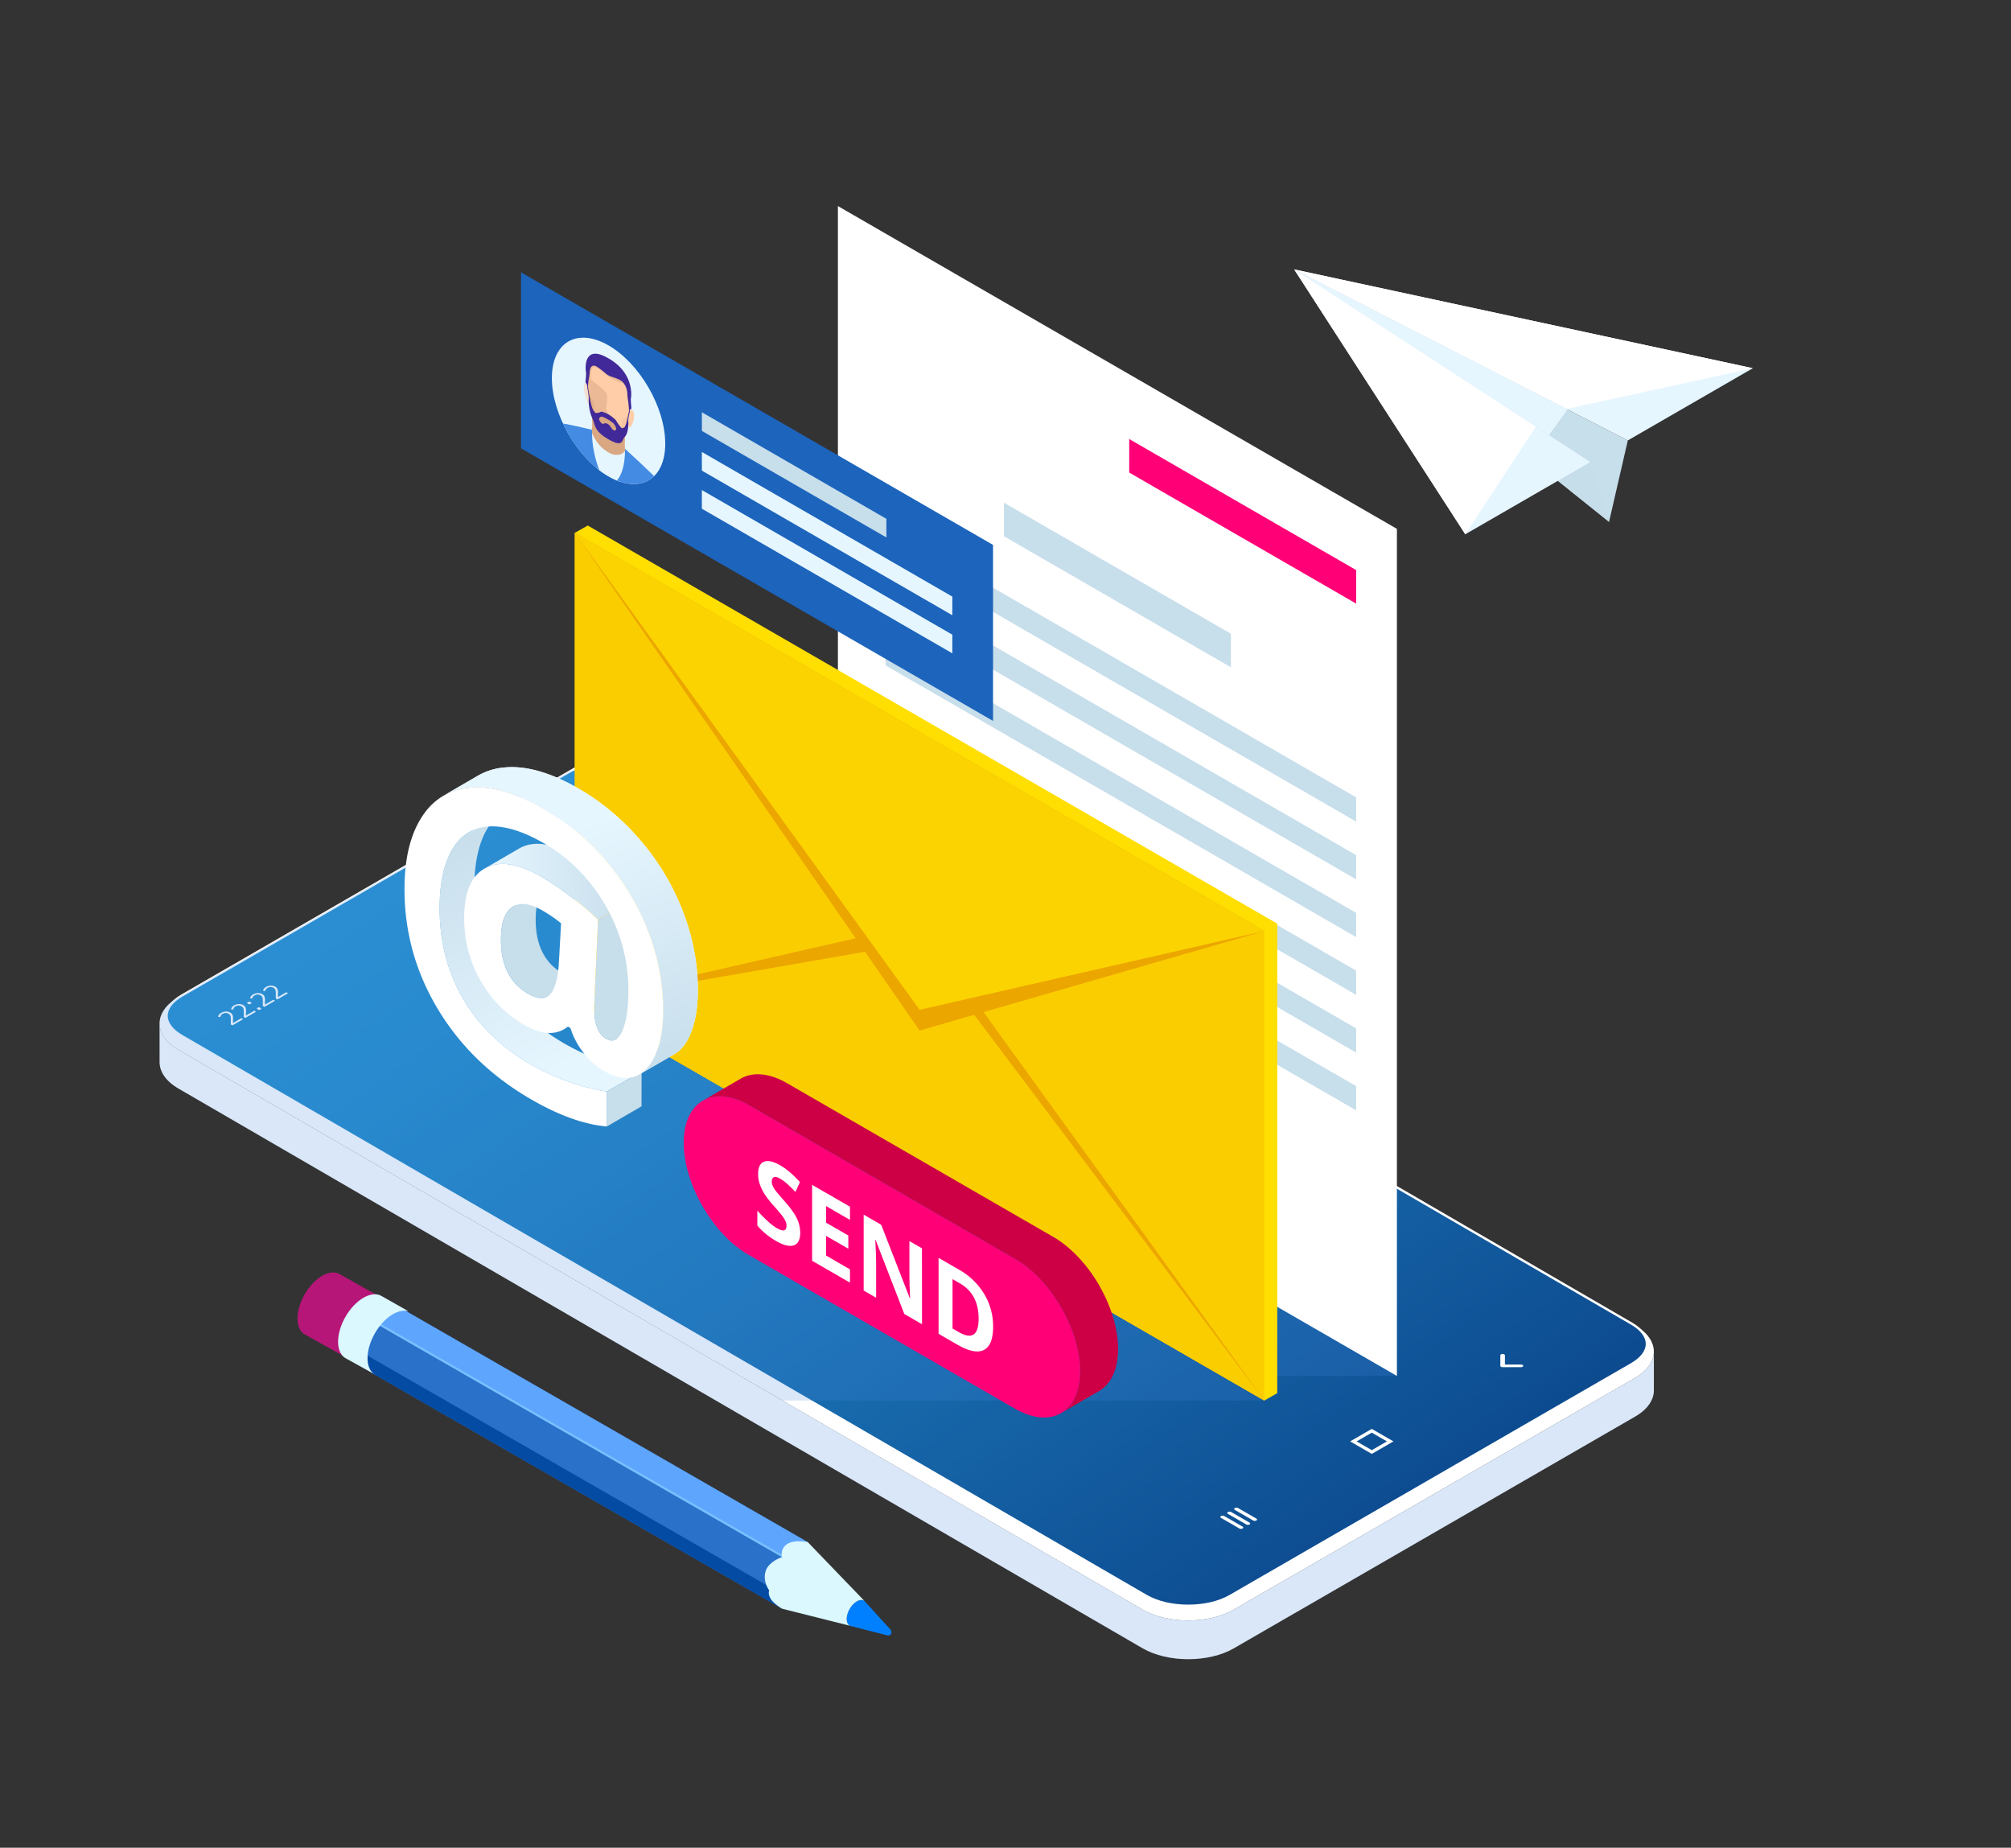 <svg xmlns="http://www.w3.org/2000/svg" xmlns:xlink="http://www.w3.org/1999/xlink" viewBox="0 0 2177.09 2000"><rect x="0" y="0" width="2177.09" height="2000" fill="#333333" stroke="none"/><defs><style>.cls-1{fill:none;}.cls-2{isolation:isolate;}.cls-3,.cls-4{fill:#fff;}.cls-4{opacity:0.1;}.cls-10,.cls-12,.cls-26,.cls-4,.cls-6{mix-blend-mode:multiply;}.cls-5{fill:url(#linear-gradient);}.cls-25,.cls-6{fill:#438be3;}.cls-12,.cls-23,.cls-6{opacity:0.2;}.cls-7{fill:#f07;}.cls-26,.cls-8{fill:#c7deeb;}.cls-9{fill:#ffde01;}.cls-10,.cls-11,.cls-12{fill:#eca600;}.cls-10{opacity:0.3;}.cls-13{fill:url(#linear-gradient-2);}.cls-14{fill:url(#linear-gradient-3);}.cls-15{fill:url(#linear-gradient-4);}.cls-16{fill:#1c64bc;}.cls-17{fill:#e6f6ff;}.cls-18{clip-path:url(#clip-path);}.cls-19,.cls-20{fill:#ffcda8;}.cls-19,.cls-22,.cls-26{opacity:0.5;}.cls-21,.cls-22,.cls-23{fill:#d9a782;}.cls-24{fill:#412999;}.cls-27{fill:#b61678;}.cls-28{fill:#2a71c9;}.cls-29{fill:#5ea5fd;}.cls-30{fill:#044ba3;}.cls-31{fill:#78bfff;}.cls-32{fill:#0080ff;}.cls-33{fill:#dbf8ff;}.cls-34{fill:#cd0045;}</style><linearGradient id="linear-gradient" x1="2138.27" y1="702.4" x2="1163.32" y2="2120.77" gradientTransform="matrix(-1, 0, 0, 1, 2724.88, 0)" gradientUnits="userSpaceOnUse"><stop offset="0" stop-color="#2693d1"/><stop offset="0.16" stop-color="#238bca"/><stop offset="0.4" stop-color="#1b75b6"/><stop offset="0.71" stop-color="#0f5195"/><stop offset="1" stop-color="#002770"/></linearGradient><linearGradient id="linear-gradient-2" x1="613.2" y1="1153.68" x2="493.22" y2="898.08" gradientUnits="userSpaceOnUse"><stop offset="0" stop-color="#e6f6ff"/><stop offset="1" stop-color="#c7deeb"/></linearGradient><linearGradient id="linear-gradient-3" x1="524.37" y1="954.4" x2="684.99" y2="954.4" xlink:href="#linear-gradient-2"/><linearGradient id="linear-gradient-4" x1="602.34" y1="901.48" x2="692.32" y2="1172.74" xlink:href="#linear-gradient-2"/><clipPath id="clip-path"><path class="cls-1" d="M720.18,480.19c0-39.13-27.47-86.72-61.36-106.29s-61.37-3.7-61.37,35.43,27.47,86.73,61.36,106.29S720.18,519.33,720.18,480.19Z"/></clipPath></defs><g class="cls-2"><g id="_1" data-name="1"><path class="cls-3" d="M726.13,828.58c-27.1-15.65-71.43-15.65-98.51,0L193.09,1079.45c-27.08,15.63-27.08,41.24,0,56.88l1044,606c27.08,15.64,71.43,15.64,98.51,0l434.51-250.88c27.09-15.64,27.09-41.23,0-56.87Z"/><path class="cls-4" d="M726.13,828.58c-27.1-15.65-71.43-15.65-98.51,0L193.09,1079.45c-27.08,15.63-27.08,41.24,0,56.88l1044,606c27.08,15.64,71.43,15.64,98.51,0l434.51-250.88c27.09-15.64,27.09-41.23,0-56.87Z"/><path class="cls-3" d="M1286.39,1739.4c17.57,0,33.94-3.87,46.1-10.89L1767,1477.63c11.07-6.39,17.17-14.55,17.17-23s-6.1-16.59-17.17-23l-1044-606c-12.16-7-28.53-10.89-46.11-10.89s-34,3.87-46.11,10.89L196.23,1076.53c-11.06,6.39-17.16,14.56-17.16,23s6.11,16.61,17.19,23l1044,606C1252.43,1735.53,1268.81,1739.4,1286.39,1739.4Z"/><path class="cls-5" d="M1286.39,1736.88c17.13,0,33.07-3.74,44.84-10.55l434.52-250.87c10.26-5.93,15.92-13.32,15.92-20.82s-5.66-14.89-15.92-20.82l-1044-606c-11.78-6.8-27.71-10.54-44.85-10.54S643.8,821,632,827.84L197.49,1078.71c-10.25,5.92-15.9,13.31-15.9,20.81s5.66,14.9,15.93,20.82l1044,606C1253.32,1733.14,1269.24,1736.88,1286.39,1736.88Z"/><path class="cls-3" d="M1770.15,1491.44l-434.51,250.88c-27.08,15.64-71.43,15.64-98.51,0l-1044-606c-13.18-7.61-19.88-17.55-20.27-27.58h-.06v41c0,10.32,6.79,20.62,20.33,28.46l1044,606c27.08,15.64,71.43,15.64,98.51,0l434.51-250.86c13.55-7.83,20.32-18.13,20.32-28.44V1463h0C1790.46,1473.33,1783.69,1483.63,1770.15,1491.44Z"/><path class="cls-6" d="M1770.15,1491.44l-434.51,250.88c-27.08,15.64-71.43,15.64-98.51,0l-1044-606c-13.18-7.61-19.88-17.55-20.27-27.58h-.06v41c0,10.32,6.79,20.62,20.33,28.46l1044,606c27.08,15.64,71.43,15.64,98.51,0l434.51-250.86c13.55-7.83,20.32-18.13,20.32-28.44V1463h0C1790.46,1473.33,1783.69,1483.63,1770.15,1491.44Z"/><path class="cls-3" d="M683.53,846.08l-1,.58-2.32-1.34a3.3,3.3,0,0,0-3,0L652,859.91a.9.9,0,0,0,0,1.71l12.88,7.44a3.3,3.3,0,0,0,3,0l25.27-14.58a.92.92,0,0,0,0-1.73l-2.32-1.33,1-.58a.6.6,0,0,0,0-1.14l-6.27-3.62A2.16,2.16,0,0,0,683.53,846.08Zm7.11,7.52-24.28,14-11.89-6.88,24.28-14Z"/><polygon class="cls-3" points="669.74 863.92 666.27 865.92 657.35 860.77 660.82 858.77 669.74 863.92"/><polygon class="cls-3" points="674.2 861.34 670.73 863.35 661.81 858.2 665.28 856.2 674.2 861.34"/><polygon class="cls-3" points="678.69 858.78 675.22 860.79 666.3 855.64 669.76 853.64 678.69 858.78"/><polygon class="cls-3" points="683.14 856.22 679.67 858.22 670.75 853.07 674.22 851.07 683.14 856.22"/><polygon class="cls-3" points="687.6 853.64 684.14 855.64 675.21 850.49 678.68 848.49 687.6 853.64"/><polygon class="cls-3" points="638.04 886.82 641.76 884.68 638.04 882.53 634.33 884.67 638.04 886.82"/><polygon class="cls-3" points="642.96 883.99 646.68 881.84 638.33 877.01 634.61 879.16 642.96 883.99"/><polygon class="cls-3" points="647.88 881.15 651.6 879 638.53 871.45 634.81 873.6 647.88 881.15"/><polygon class="cls-3" points="634.92 867.99 652.79 878.31 656.52 876.16 638.64 865.84 634.92 867.99"/><path class="cls-3" d="M599.62,895.87a2.47,2.47,0,0,1-1.22.29c-.95,0-1.72-.44-1.71-1,0-3.43,2.3-6.64,6.5-9.06a31.9,31.9,0,0,1,15.7-3.76c1,0,1.72.45,1.72,1s-.77,1-1.72,1a26.91,26.91,0,0,0-13.27,3.18c-3.55,2-5.5,4.77-5.5,7.66A.86.86,0,0,1,599.62,895.87Z"/><path class="cls-3" d="M606.77,895.87a2.46,2.46,0,0,1-1.21.29c-1,0-1.73-.44-1.73-1,0-4.79,6.76-8.69,15.06-8.69,1,0,1.72.44,1.72,1s-.77,1-1.72,1c-6.41,0-11.62,3-11.62,6.7A.84.84,0,0,1,606.77,895.87Z"/><path class="cls-3" d="M620.1,892.3a2.46,2.46,0,0,1-1.21.29c-2.46,0-4.46,1.16-4.46,2.58,0,.55-.77,1-1.72,1s-1.72-.44-1.72-1c0-2.52,3.54-4.56,7.9-4.56,1,0,1.72.44,1.72,1A.87.87,0,0,1,620.1,892.3Z"/><path class="cls-3" d="M621.42,894.64a1.05,1.05,0,0,1,0,2,3.83,3.83,0,0,1-3.46,0,1.05,1.05,0,0,1,0-2A3.83,3.83,0,0,1,621.42,894.64Z"/><path class="cls-3" d="M263.13,1103.23l-11.53,6.66-1.71-1,0-5.35a15.73,15.73,0,0,0-.26-3.36,4.49,4.49,0,0,0-.77-1.6,4.91,4.91,0,0,0-1.52-1.27,6.08,6.08,0,0,0-3.08-.81,6.6,6.6,0,0,0-3.19.9,5.93,5.93,0,0,0-1.7,1.4,4.57,4.57,0,0,0-.87,2l-2.41-.17a6,6,0,0,1,3.26-4.22,10.91,10.91,0,0,1,5.14-1.51,8.91,8.91,0,0,1,4.8,1.16,5.63,5.63,0,0,1,2.37,2.45,10.15,10.15,0,0,1,.62,4.39l-.08,4.39.09,0,9-5.2Z"/><path class="cls-3" d="M277.17,1095.13l-11.52,6.65-1.72-1,0-5.35a16.31,16.31,0,0,0-.27-3.36,4.36,4.36,0,0,0-.76-1.61,5.21,5.21,0,0,0-1.53-1.26,6,6,0,0,0-3.08-.8,6.55,6.55,0,0,0-3.18.89,6,6,0,0,0-1.71,1.4,4.87,4.87,0,0,0-.87,2l-2.41-.17a6,6,0,0,1,3.26-4.21,10.71,10.71,0,0,1,5.14-1.51,8.79,8.79,0,0,1,4.81,1.16,5.51,5.51,0,0,1,2.36,2.43,10.1,10.1,0,0,1,.62,4.41l-.08,4.38.1,0,9-5.2Z"/><path class="cls-3" d="M268.45,1086.46c-1.08-.62-1.14-1.2-.2-1.75a2.92,2.92,0,0,1,3.1.09c.52.29.78.6.8.92s-.2.6-.66.86a2.8,2.8,0,0,1-1.39.37A3.15,3.15,0,0,1,268.45,1086.46Zm10.59,6.12c-.53-.31-.81-.62-.85-.92s.18-.58.64-.84a2.71,2.71,0,0,1,1.5-.38,3.17,3.17,0,0,1,1.6.47c.53.3.79.6.81.92s-.2.6-.66.86a2.72,2.72,0,0,1-1.39.37A3.22,3.22,0,0,1,279,1092.58Z"/><path class="cls-3" d="M297.75,1083.24l-11.52,6.66-1.72-1,0-5.35a16.23,16.23,0,0,0-.27-3.36,4.52,4.52,0,0,0-.76-1.61,5,5,0,0,0-1.53-1.27,5.91,5.91,0,0,0-3.07-.79,6.35,6.35,0,0,0-3.19.89,6.15,6.15,0,0,0-1.71,1.4,4.75,4.75,0,0,0-.87,2l-2.41-.18a6,6,0,0,1,3.26-4.21,10.94,10.94,0,0,1,5.15-1.51,8.93,8.93,0,0,1,4.8,1.16,5.53,5.53,0,0,1,2.36,2.44,10.18,10.18,0,0,1,.63,4.4l-.09,4.39.1.06,9-5.21Z"/><path class="cls-3" d="M311.8,1075.14l-11.53,6.65-1.71-1,0-5.35a15.8,15.8,0,0,0-.26-3.36,4.54,4.54,0,0,0-.77-1.61,5.05,5.05,0,0,0-1.52-1.27,5.94,5.94,0,0,0-3.08-.79,6.36,6.36,0,0,0-3.18.89,6,6,0,0,0-1.71,1.4,4.76,4.76,0,0,0-.87,2l-2.41-.16a6,6,0,0,1,3.26-4.22,10.75,10.75,0,0,1,5.14-1.5,8.84,8.84,0,0,1,4.8,1.15,5.61,5.61,0,0,1,2.37,2.44,10.23,10.23,0,0,1,.62,4.4l-.08,4.39.09,0,9-5.2Z"/><path class="cls-3" d="M1485.09,1546.66l-23.45,13.53,23.45,13.54,23.43-13.54Zm-16.41,13.53,16.4-9.46,16.41,9.46-16.4,9.48Z"/><path class="cls-3" d="M1648.32,1479.43a3.52,3.52,0,0,1-1.76.42h-19.83c-1.38,0-2.48-.64-2.48-1.44V1467c0-.8,1.1-1.44,2.48-1.44s2.48.64,2.48,1.44v10h17.35c1.37,0,2.49.64,2.49,1.43A1.27,1.27,0,0,1,1648.32,1479.43Z"/><path class="cls-3" d="M1360.17,1645.79a3.88,3.88,0,0,1-3.51,0l-19.83-11.44a1.07,1.07,0,0,1,0-2,3.84,3.84,0,0,1,3.52,0l19.82,11.44A1.07,1.07,0,0,1,1360.17,1645.79Z"/><path class="cls-3" d="M1352.7,1650.11a3.88,3.88,0,0,1-3.51,0l-19.83-11.45a1.07,1.07,0,0,1,0-2,3.88,3.88,0,0,1,3.51,0l19.83,11.45A1.07,1.07,0,0,1,1352.7,1650.11Z"/><path class="cls-3" d="M1345.2,1654.44a3.9,3.9,0,0,1-3.52,0L1321.86,1643a1.07,1.07,0,0,1,0-2,3.9,3.9,0,0,1,3.52,0l19.83,11.45A1.07,1.07,0,0,1,1345.2,1654.44Z"/><path class="cls-6" d="M1110.62,1089.9l-492.26-256L193.09,1079.45c-27.08,15.63-27.08,41.24,0,56.88l654,379.63h521.62l-7.86-26.63h151.38Z"/><polygon class="cls-3" points="1512.28 1489.33 907.11 1139.94 907.12 223.06 1512.29 572.45 1512.28 1489.33"/><polygon class="cls-7" points="1468.18 653.37 1222.48 511.52 1222.48 475.22 1468.18 617.07 1468.18 653.37"/><polygon class="cls-8" points="1332.55 722.28 1086.85 580.43 1086.85 544.13 1332.55 685.98 1332.55 722.28"/><polygon class="cls-8" points="1468.17 889.32 958.76 595.22 958.76 569 1468.17 863.1 1468.17 889.32"/><polygon class="cls-8" points="1468.17 951.83 958.76 657.73 958.76 631.51 1468.17 925.61 1468.17 951.83"/><polygon class="cls-8" points="1468.17 1014.34 958.76 720.24 958.76 694.02 1468.17 988.13 1468.17 1014.34"/><polygon class="cls-8" points="1468.17 1076.85 958.76 782.75 958.76 756.54 1468.17 1050.64 1468.17 1076.85"/><polygon class="cls-8" points="1468.17 1139.37 958.76 845.27 958.76 819.05 1468.17 1113.15 1468.17 1139.37"/><polygon class="cls-8" points="1468.17 1201.88 958.76 907.78 958.76 881.56 1468.17 1175.66 1468.17 1201.88"/><polygon class="cls-9" points="1382.73 1508.01 1368.76 1515.95 622.31 1085 622.31 576.77 636.28 568.83 1382.73 999.78 1382.73 1508.01"/><polygon class="cls-9" points="1368.76 1515.95 622.31 1085 622.31 576.77 1368.77 1007.73 1368.76 1515.95"/><polygon class="cls-10" points="1368.76 1515.95 622.31 1085 622.31 576.77 1368.77 1007.73 1368.76 1515.95"/><polygon class="cls-11" points="622.31 1085 995.54 999.74 1368.76 1515.95 622.31 1085"/><polygon class="cls-9" points="622.31 1085 995.54 1019.96 1368.76 1515.95 622.31 1085"/><polygon class="cls-10" points="622.31 1085 995.54 1019.96 1368.76 1515.95 622.31 1085"/><polygon class="cls-11" points="622.31 576.77 995.54 1115.52 1368.77 1007.73 622.31 576.77"/><polygon class="cls-9" points="622.31 576.77 995.54 1092.99 1368.77 1007.73 622.31 576.77"/><polygon class="cls-12" points="622.31 576.77 995.54 1092.99 1368.77 1007.73 622.31 576.77"/><path class="cls-3" d="M739.55,987.19a262.61,262.61,0,0,0-45.62-76.83,255.44,255.44,0,0,0-67.29-56.63q-44.77-25.85-79.18-23.12a69.78,69.78,0,0,0-29.91,8.94L480,861.38a69.78,69.78,0,0,1,29.91-8.94q34.41-2.69,79.17,23.12a255.46,255.46,0,0,1,67.29,56.62A262.6,262.6,0,0,1,702,1009a234.19,234.19,0,0,1,15.91,84.73c0,18.92-2.75,34.67-8,47.36q-6.48,15.41-17.2,21.66l37.56-21.83q10.72-6.24,17.2-21.65c5.29-12.7,8-28.45,8-47.37Q755.59,1029.22,739.55,987.19Z"/><polygon class="cls-8" points="657.02 1181.5 694.58 1159.67 694.48 1197.52 656.91 1219.35 657.02 1181.5"/><path class="cls-13" d="M507.7,900.79,545.27,879q-10.63,6.18-17.91,18.38-13.71,22.92-13.84,63.33-.15,54.3,25,98T611.77,1130a253.32,253.32,0,0,0,39.94,18.39,223.19,223.19,0,0,0,42.87,11.25L657,1181.5a222.74,222.74,0,0,1-42.88-11.25,253.2,253.2,0,0,1-39.93-18.39q-48-27.73-73.21-71.37t-25.05-98q.12-40.41,13.85-63.32Q497.07,907,507.7,900.79Z"/><path class="cls-8" d="M555.79,981l37.57-21.82c-.49.29-1,.59-1.45.93-8,5.65-12,17.37-12,35.08q-.12,41.58,29.35,58.58,13.11,7.56,20.93,3l-37.56,21.83q-7.82,4.54-20.93-3-29.5-17-29.35-58.57c0-17.72,4-29.44,12-35.08C554.82,981.64,555.31,981.33,555.79,981Z"/><path class="cls-14" d="M524.37,940.32l37.56-21.83c.44-.25.88-.5,1.33-.73q23.06-12.13,60.06,9.21a314.34,314.34,0,0,1,32.46,22A327.07,327.07,0,0,1,685,973.62l-37.56,21.83a328.5,328.5,0,0,0-29.21-24.66,315.42,315.42,0,0,0-32.46-22q-37-21.36-60.06-9.21C525.25,939.82,524.81,940.07,524.37,940.32Z"/><path class="cls-8" d="M693.72,1102.57c-8.67-5-13-16.67-13-34.89L685,973.62l-37.56,21.83-4.22,94.06c-.06,18.23,4.27,29.89,12.95,34.89q5.93,3.42,10.56.73l37.56-21.83Q699.65,1106,693.72,1102.57Z"/><path class="cls-15" d="M739.55,987.19a262.61,262.61,0,0,0-45.62-76.83,255.44,255.44,0,0,0-67.29-56.63q-44.77-25.85-79.18-23.12a69.78,69.78,0,0,0-29.91,8.94L480,861.38a69.78,69.78,0,0,1,29.91-8.94q34.41-2.69,79.17,23.12a255.46,255.46,0,0,1,67.29,56.62A262.6,262.6,0,0,1,702,1009a234.19,234.19,0,0,1,15.91,84.73c0,18.92-2.75,34.67-8,47.36q-6.48,15.41-17.2,21.66l37.56-21.83q10.72-6.24,17.2-21.65c5.29-12.7,8-28.45,8-47.37Q755.59,1029.22,739.55,987.19Z"/><path class="cls-3" d="M656.36,932.18a255.46,255.46,0,0,0-67.29-56.62q-44.76-25.84-79.17-23.12t-53.13,31.68Q438,913,437.91,961.7q-.21,70.08,36.1,130.54t101.46,98q44.7,25.82,81.45,29.09l.1-37.85a222.74,222.74,0,0,1-42.88-11.25,253.2,253.2,0,0,1-39.93-18.39q-48-27.73-73.21-71.37t-25.05-98q.12-40.41,13.85-63.32t39.3-24.58Q554.66,893,589.31,913a176.86,176.86,0,0,1,47.5,40.27A187.06,187.06,0,0,1,669,1009a178.44,178.44,0,0,1,11.31,62.65c-.06,19.82-2.25,34.66-6.64,44.42s-10.22,12.54-17.54,8.31c-8.68-5-13-16.66-12.95-34.89l4.22-94.06a328.5,328.5,0,0,0-29.21-24.66,315.42,315.42,0,0,0-32.46-22q-37-21.36-60.06-9.21T502.55,993.3a134.83,134.83,0,0,0,17.32,67.5,126.28,126.28,0,0,0,47.75,48.6q28.64,16.53,47.2,1.79l2.76,1.6a83,83,0,0,0,14,26.52,76.82,76.82,0,0,0,22.44,20c12.68,7.32,23.83,9.25,33.45,5.88s17.07-11.41,22.39-24.05,8-28.44,8-47.36A234.19,234.19,0,0,0,702,1009,262.6,262.6,0,0,0,656.36,932.18Zm-51.29,109.46q-1.77,27.18-9.89,35t-23.51-1.05q-29.5-17-29.35-58.57c0-17.72,4-29.44,12-35.08s19.1-4.37,33.35,3.86a144.21,144.21,0,0,1,19.73,13.59Z"/><polygon class="cls-16" points="1075.05 780.33 564.02 485.29 564.02 294.77 1075.05 589.81 1075.05 780.33"/><path class="cls-17" d="M720.18,480.19c0-39.13-27.47-86.72-61.36-106.29s-61.37-3.7-61.37,35.43,27.47,86.73,61.36,106.29S720.18,519.33,720.18,480.19Z"/><polygon class="cls-8" points="959.6 581.76 759.84 466.43 759.84 446.26 959.6 561.59 959.6 581.76"/><polygon class="cls-17" points="1030.99 665.96 759.84 509.4 759.84 489.23 1030.99 645.78 1030.99 665.96"/><polygon class="cls-17" points="1030.99 707.18 759.84 550.63 759.84 530.46 1030.99 687 1030.99 707.18"/><g class="cls-18"><path class="cls-19" d="M637.05,420.21s-.76-3.73-2.46-5-3.48.21-2.32,7.37,2.32,8.82,2.77,10.67,2.19,5.33,3.75,2.42Z"/><path class="cls-20" d="M681.36,445.8s.76-2.86,2.45-2.14,3.48,4.23,2.32,10-2.32,6.13-2.76,7.47-2.19,2.81-3.75-1.91Z"/><path class="cls-21" d="M677.59,489.43c-2.68-5.45,0-26.48,0-26.48L639.93,441.2s2.67,24.13,0,26.48c0,0,7.92,16.82,17.56,22.65S677.59,489.43,677.59,489.43Z"/><path class="cls-20" d="M658.73,390.68c8.44,4.87,17.65,15.62,21.33,27.35s2.23,18.56,2,21.84a120.35,120.35,0,0,1-1.46,12.51c-.73,3.95-.94,11.45-2.4,15.69s-4.37,4.28-8.09,5.28-9.52-.66-11.4-1.75-7.66-6.1-11.39-11.41-6.64-8.71-8.1-14.63-1.67-13.66-2.4-18.45-1.24-10.68-1.45-14.2-1.67-12,2-19.52S650.29,385.8,658.73,390.68Z"/><path class="cls-22" d="M658,446.74s-1.65-2.72-1.65-4.22.8-7.46,1-12.21-1-5.22-4.16-8.47a110.77,110.77,0,0,0-12.29-9.92c-1.91-1.32-1.81-10.57.16-13.33,3.27-4.58,9.94,3.72,18.06,9.36,12,8.33,21.15,7.32,21.15,7.32l-33.84-26.9-4.51-1.28-4.49,6.35c-3.66,7.46-2.21,15.95-2,19.47s.73,9.41,1.45,14.2.95,12.53,2.4,18.45,4.37,9.33,8.1,14.63,9.48,10.29,11.37,11.4c-.08-5.77-.44-18.76-.44-18.76Z"/><path class="cls-22" d="M655.27,468.9h0a41.05,41.05,0,0,1-11.26-27c-.21-4.81-3.65-10.29-5.64-14.92s-2.06-16.94-2.06-16.94l-1.24-1c.11,1.56.26,2.89.32,3.84.21,3.52.73,9.41,1.45,14.2s.95,12.53,2.4,18.45,4.37,9.33,8.1,14.63A53.9,53.9,0,0,0,655.27,468.9Z"/><path class="cls-23" d="M670.13,473.35c3.72-1,6.64-1,8.09-5.28s1.67-11.74,2.4-15.69a120.35,120.35,0,0,0,1.46-12.51c.06-.91.21-2.08.33-3.55l-1.58-.56s-.07,12.23-2.06,14.56-5.44,3.84-5.64,8.41-1.4,15.13-11.26,14l-.49,0C664,473.45,667.54,474.05,670.13,473.35Z"/><path class="cls-24" d="M683.09,430.71c1-5.9.94-28.53-24.38-42.83-25.32-14.94-25.39,7.63-24.39,14.68.63,4.43-1,10.56-.21,11.9a4.46,4.46,0,0,1,1.34,2.18c.26,1.26.69,5.08.69,5.08s.85-9,1.26-11.66a50.16,50.16,0,0,0,1-7.38c.3-4.36,1.5-6.68,4.53-6.92s11.63,7.66,14.58,9.85L660,407c3,1.23,11.56,3.26,14.59,7a19.88,19.88,0,0,1,4.52,12.15,79.76,79.76,0,0,0,1,8.51c.41,3.1,1.24,13.1,1.24,13.1s.4-3.34.66-4.3,1.34-.63,1.34-.63C684.05,442.39,682.46,434.42,683.09,430.71Z"/><path class="cls-17" d="M640.62,468l-4.35,19.45c6.84,7.48,14.41,36.28,22.38,40.88,8.51,4.91,16.56-15.13,23.75-15L676.68,488s-5.51,8.94-18,1.68A40.76,40.76,0,0,1,640.62,468Z"/><path class="cls-24" d="M658.77,448.57c1.21.59,7.46,4.94,8.43,7s3.33,4.84,4.56,6.52,2.4,1.91,4.49.15c.41-.35,1.7-3.9,2.11-5.15s2.72-12.64,2.72-12.64l.68.86s-2,8.37-1.61,10.69,0,13.43-3.62,16.63-1.13,12.54-17.76,2.93S644.6,459.47,641,452.11s-4-18.9-3.62-20.81-1.6-12.55-1.6-12.55l.67-.07s2.32,14.05,2.73,15.78,1.69,6.76,2.1,7.58c2.09,4.17,3.27,5.31,4.5,5s3.58-.34,4.56-1.27S657.55,447.76,658.77,448.57Z"/><path class="cls-21" d="M657.84,458.82c2.81,1.56,4.43,5.39,5.57,6.38s3.14.89,3.65-.2-.91-4-2.17-5.86-5.47-4.28-7-5.33c-1.58-.78-5.79-3.21-7.05-2.82s-2.68,1.68-2.17,3.36,2.52,4.09,3.66,4.42S655,457.13,657.84,458.82Z"/><path class="cls-25" d="M676.7,485.9s31.3,28.28,37.82,36.38S728.88,572,728.88,572L588.75,491.05s7.84-32.51,14.36-33.09,37.82,7.29,37.82,7.29S639,497,657.57,526C657.57,526,676.7,525.76,676.7,485.9Z"/></g><polygon class="cls-8" points="1401.06 291.61 1741.96 564.83 1762.26 476.71 1401.06 291.61"/><polygon class="cls-17" points="1401.06 291.61 1657.66 497.27 1696.74 443.6 1696.96 443.25 1401.06 291.61"/><polygon class="cls-8" points="1401.06 291.61 1741.96 564.83 1721.66 500.15 1401.06 291.61"/><polygon class="cls-26" points="1401.06 291.61 1741.96 564.83 1721.66 500.15 1401.06 291.61"/><polygon class="cls-17" points="1586.31 578.3 1721.66 500.15 1401.06 291.61 1586.31 578.3"/><polygon class="cls-3" points="1401.06 291.61 1586.31 578.3 1662.66 461.77 1401.06 291.61"/><polygon class="cls-17" points="1897.61 398.57 1762.26 476.71 1401.06 291.61 1897.61 398.57"/><polygon class="cls-3" points="1401.06 291.61 1897.61 398.57 1695.79 442.65 1401.06 291.61"/><path class="cls-27" d="M348.78,1380.93c7.24-4.17,13.81-4.64,18.6-2l42.56,23.92c-4.52-1.48-10.25-.63-16.46,3-14.76,8.51-26.7,29.21-26.7,46.24,0,7.84,2.54,13.54,6.74,16.57L331,1445c-5.47-2.48-8.92-8.7-8.92-17.85C322.1,1410.15,334.05,1389.44,348.78,1380.93Z"/><polygon class="cls-28" points="402.13 1485.89 390.2 1462.93 402.19 1429.83 431.24 1414.36 874.59 1669.29 846.59 1685.41 832.64 1717.39 846.66 1741.29 402.13 1485.89"/><polygon class="cls-29" points="402.19 1429.83 431.24 1414.36 874.59 1669.29 846.59 1685.41 402.19 1429.83"/><polygon class="cls-30" points="402.13 1485.89 390.2 1462.93 832.64 1717.39 846.66 1741.29 402.13 1485.89"/><polygon class="cls-31" points="402.19 1429.83 404.01 1428.25 848.47 1683.84 846.59 1685.41 402.19 1429.83"/><path class="cls-32" d="M927.61,1733.35c3.19-1.85,6.06-1.94,8.08-.6L964.14,1764a5.41,5.41,0,0,1,.9,3,2.93,2.93,0,0,1-1.72,2.78,3.53,3.53,0,0,1-2.44.43l-40.77-10.41c-2.18-1.06-3.52-3.6-3.54-7.3C916.57,1745.41,921.51,1736.87,927.61,1733.35Z"/><path class="cls-33" d="M828.91,1700.57c3.29-10.44,17.75-15.16,17.75-15.16a12.78,12.78,0,0,1,6.51-14.66c8.09-4.52,21.42-1.46,21.42-1.46l61.1,63.46c-2-1.34-4.89-1.25-8.08.6-6.1,3.52-11,12.06-11,19.09,0,3.7,1.36,6.24,3.54,7.3l-73.45-18.45s-9.1-5.25-12.45-10.87c-3.2-5.33-1.53-9-1.53-9S825.36,1711.78,828.91,1700.57Z"/><path class="cls-33" d="M393.48,1404.7c7.46-4.31,14.23-4.79,19.19-2.08l29.75,16.83c-4.67-1.54-10.58-.66-17,3-15.2,8.77-27.53,30.13-27.53,47.68,0,8.09,2.63,14,7,17.08l-29.69-16.46c-5.65-2.56-9.21-9-9.21-18.41C366,1434.82,378.28,1413.47,393.48,1404.7Z"/><path class="cls-34" d="M1140.23,1338.83,852,1172.44c-19.59-11.31-37.33-12.36-50.14-4.91q-20.6,12-41.17,23.93c12.81-7.45,30.55-6.4,50.13,4.91l288.19,166.39c38.92,22.47,70.37,76.93,70.24,121.64-.06,22.22-7.9,37.85-20.55,45.2l41.17-23.93c12.65-7.35,20.49-23,20.55-45.19C1210.59,1415.76,1179.15,1361.3,1140.23,1338.83Z"/><path class="cls-7" d="M1099.05,1362.76,810.86,1196.37c-38.92-22.47-70.56-4.43-70.69,40.28s31.31,99.18,70.23,121.65l288.19,166.38c38.92,22.47,70.57,4.44,70.7-40.28S1138,1385.23,1099.05,1362.76Z"/><path class="cls-3" d="M866.29,1334.42q0,11.13-6.94,13.53t-19.3-4.74a79.34,79.34,0,0,1-20.15-16.58v-16.19a166.2,166.2,0,0,0,12.19,12.27,58.44,58.44,0,0,0,9.13,6.79q5,2.87,7.62,2.2c1.77-.43,2.65-2.1,2.65-5a12,12,0,0,0-1.17-5,32.25,32.25,0,0,0-3.43-5.61q-2.26-3-9.22-10.89a100.29,100.29,0,0,1-9.79-12.45,53.32,53.32,0,0,1-5.21-10.59,33.44,33.44,0,0,1-1.94-11.25q0-10.9,6.4-13.44t17.69,4a66.5,66.5,0,0,1,10.59,7.63A146.6,146.6,0,0,1,866,1279.47l-4.87,10.74q-5.69-6-9.42-9.21a48.29,48.29,0,0,0-7.32-5.29q-4.29-2.48-6.58-1.5c-1.52.66-2.28,2.22-2.28,4.7a11.82,11.82,0,0,0,.92,4.55,25.28,25.28,0,0,0,2.94,5q2,2.76,9.57,11.28,10,11.28,13.68,19A35.73,35.73,0,0,1,866.29,1334.42Z"/><path class="cls-3" d="M920.18,1388.35l-41-23.67V1282.5l41,23.67v14.28l-25.9-15v18l24.1,13.91v14.28l-24.1-13.91V1359l25.9,15Z"/><path class="cls-3" d="M998.16,1433.38,979,1422.3l-31-80-.43-.26q.92,17,.92,24v38.67L935,1396.92v-82.18l19,11,30.91,79.4.34.2q-.72-16.44-.73-23.08v-38.9l13.59,7.84Z"/><path class="cls-3" d="M1075.13,1435.93q0,20.29-10,25.31t-28.89-5.89l-20.15-11.63v-82.18l22.35,12.9a73.54,73.54,0,0,1,27.06,26.25A67.6,67.6,0,0,1,1075.13,1435.93Zm-15.68-8.6q0-26.47-20.25-38.16l-8-4.64V1438l6.47,3.74Q1059.45,1454.37,1059.45,1427.33Z"/></g></g></svg>